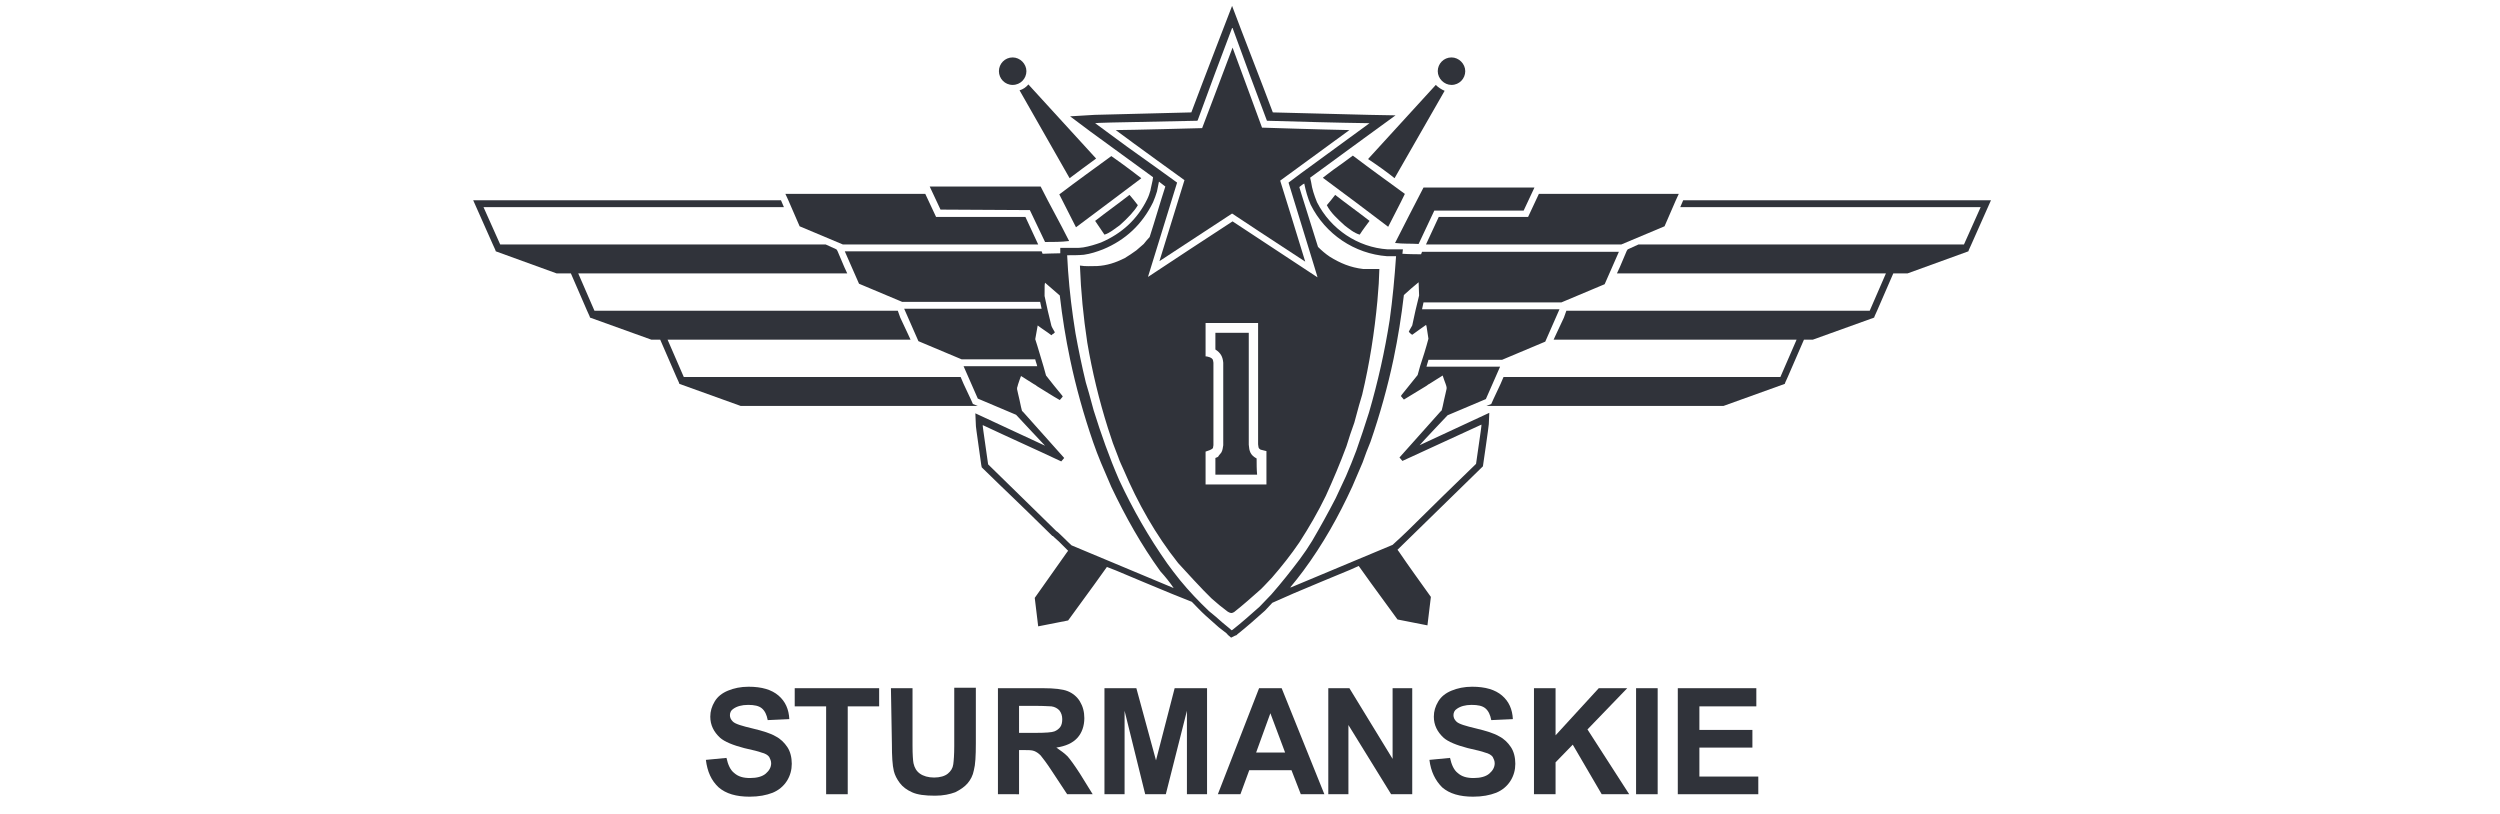 <?xml version="1.0" encoding="utf-8"?>
<!-- Generator: Adobe Illustrator 26.0.3, SVG Export Plug-In . SVG Version: 6.00 Build 0)  -->
<svg version="1.1" id="Слой_1" xmlns="http://www.w3.org/2000/svg" xmlns:xlink="http://www.w3.org/1999/xlink" x="0px" y="0px"
	 viewBox="0 0 509.3 165.8" style="enable-background:new 0 0 509.3 165.8;" xml:space="preserve">
<style type="text/css">
	.st0{fill:#30333A;}
</style>
<g>
	<path class="st0" d="M143.8,154.8l4.2-0.4c0.3,1.4,0.8,2.5,1.6,3.1c0.8,0.7,1.8,1,3.2,1c1.4,0,2.5-0.3,3.2-0.9
		c0.7-0.6,1.1-1.3,1.1-2.1c0-0.5-0.2-0.9-0.4-1.3c-0.3-0.4-0.8-0.7-1.6-0.9c-0.5-0.2-1.7-0.5-3.5-0.9c-2.3-0.6-4-1.3-4.9-2.1
		c-1.3-1.2-2-2.6-2-4.3c0-1.1,0.3-2.1,0.9-3.1c0.6-1,1.5-1.7,2.7-2.2c1.2-0.5,2.6-0.8,4.2-0.8c2.7,0,4.7,0.6,6.1,1.8
		c1.4,1.2,2.1,2.8,2.2,4.8l-4.4,0.2c-0.2-1.1-0.6-1.9-1.2-2.4c-0.6-0.5-1.5-0.7-2.8-0.7c-1.3,0-2.3,0.3-3,0.8
		c-0.5,0.3-0.7,0.8-0.7,1.3c0,0.5,0.2,0.9,0.6,1.3c0.5,0.5,1.9,0.9,4,1.4c2.1,0.5,3.7,1,4.7,1.6c1,0.5,1.8,1.3,2.4,2.2
		c0.6,0.9,0.9,2.1,0.9,3.4c0,1.2-0.3,2.4-1,3.5c-0.7,1.1-1.7,1.9-2.9,2.4c-1.3,0.5-2.8,0.8-4.7,0.8c-2.7,0-4.8-0.6-6.3-1.9
		C144.9,159,144.1,157.2,143.8,154.8"/>
	<polygon class="st0" points="168.3,161.8 168.3,143.9 161.9,143.9 161.9,140.2 179.1,140.2 179.1,143.9 172.7,143.9 172.7,161.8 	
		"/>
	<path class="st0" d="M181.5,140.2h4.4v11.7c0,1.9,0.1,3.1,0.2,3.6c0.2,0.9,0.6,1.6,1.3,2.1c0.7,0.5,1.7,0.8,2.9,0.8
		c1.2,0,2.2-0.3,2.8-0.8c0.6-0.5,1-1.1,1.1-1.9c0.1-0.7,0.2-2,0.2-3.7v-11.9h4.4v11.3c0,2.6-0.1,4.4-0.4,5.5c-0.2,1.1-0.7,2-1.3,2.7
		c-0.6,0.7-1.5,1.3-2.5,1.8c-1.1,0.4-2.4,0.7-4.1,0.7c-2.1,0-3.6-0.2-4.7-0.7c-1.1-0.5-1.9-1.1-2.5-1.9c-0.6-0.8-1-1.6-1.2-2.4
		c-0.3-1.2-0.4-3.1-0.4-5.5L181.5,140.2L181.5,140.2z"/>
	<path class="st0" d="M203.3,161.8v-21.6h9.2c2.3,0,4,0.2,5,0.6c1,0.4,1.9,1.1,2.5,2.1c0.6,1,0.9,2.1,0.9,3.4c0,1.6-0.5,3-1.4,4
		c-1,1.1-2.4,1.7-4.3,2c0.9,0.6,1.7,1.2,2.3,1.8c0.6,0.7,1.4,1.8,2.5,3.5l2.6,4.2h-5.2l-3.1-4.7c-1.1-1.7-1.9-2.7-2.3-3.2
		c-0.4-0.4-0.8-0.7-1.3-0.9c-0.5-0.2-1.2-0.2-2.2-0.2h-0.9v9L203.3,161.8L203.3,161.8z M207.7,149.3h3.2c2.1,0,3.4-0.1,3.9-0.3
		c0.5-0.2,0.9-0.5,1.2-0.9c0.3-0.4,0.4-1,0.4-1.6c0-0.7-0.2-1.3-0.6-1.8c-0.4-0.4-0.9-0.7-1.6-0.8c-0.4,0-1.4-0.1-3.2-0.1h-3.4
		V149.3z"/>
	<polygon class="st0" points="225,161.8 225,140.2 231.5,140.2 235.5,154.9 239.3,140.2 245.9,140.2 245.9,161.8 241.8,161.8 
		241.8,144.8 237.5,161.8 233.3,161.8 229.1,144.8 229.1,161.8 	"/>
	<path class="st0" d="M269.8,161.8H265l-1.9-4.9h-8.6l-1.8,4.9h-4.6l8.4-21.6h4.6L269.8,161.8z M261.8,153.3l-3-8l-2.9,8H261.8z"/>
	<polygon class="st0" points="270.6,161.8 270.6,140.2 274.9,140.2 283.7,154.6 283.7,140.2 287.7,140.2 287.7,161.8 283.4,161.8 
		274.7,147.7 274.7,161.8 	"/>
	<path class="st0" d="M291.2,154.8l4.2-0.4c0.3,1.4,0.8,2.5,1.6,3.1c0.8,0.7,1.8,1,3.2,1c1.4,0,2.5-0.3,3.2-0.9
		c0.7-0.6,1.1-1.3,1.1-2.1c0-0.5-0.2-0.9-0.4-1.3c-0.3-0.4-0.8-0.7-1.6-0.9c-0.5-0.2-1.7-0.5-3.5-0.9c-2.3-0.6-4-1.3-4.9-2.1
		c-1.3-1.2-2-2.6-2-4.3c0-1.1,0.3-2.1,0.9-3.1c0.6-1,1.5-1.7,2.7-2.2c1.2-0.5,2.6-0.8,4.2-0.8c2.7,0,4.7,0.6,6.1,1.8
		c1.4,1.2,2.1,2.8,2.2,4.8l-4.4,0.2c-0.2-1.1-0.6-1.9-1.2-2.4c-0.6-0.5-1.5-0.7-2.8-0.7c-1.3,0-2.3,0.3-3,0.8
		c-0.5,0.3-0.7,0.8-0.7,1.3c0,0.5,0.2,0.9,0.6,1.3c0.5,0.5,1.9,0.9,4,1.4c2.1,0.5,3.7,1,4.7,1.6c1,0.5,1.8,1.3,2.4,2.2
		c0.6,0.9,0.9,2.1,0.9,3.4c0,1.2-0.3,2.4-1,3.5c-0.7,1.1-1.7,1.9-2.9,2.4c-1.3,0.5-2.8,0.8-4.7,0.8c-2.7,0-4.8-0.6-6.3-1.9
		C292.4,159,291.5,157.2,291.2,154.8"/>
	<polygon class="st0" points="312.5,161.8 312.5,140.2 316.9,140.2 316.9,149.8 325.7,140.2 331.5,140.2 323.4,148.6 331.9,161.8 
		326.3,161.8 320.4,151.7 316.9,155.3 316.9,161.8 	"/>
	<rect x="333.3" y="140.2" class="st0" width="4.4" height="21.6"/>
	<polygon class="st0" points="341.8,161.8 341.8,140.2 357.8,140.2 357.8,143.9 346.2,143.9 346.2,148.7 357,148.7 357,152.3 
		346.2,152.3 346.2,158.2 358.2,158.2 358.2,161.8 	"/>
	<path class="st0" d="M295.7,17.3c1.6,0,2.8-1.3,2.8-2.8s-1.3-2.8-2.8-2.8c-1.6,0-2.8,1.3-2.8,2.8S294.2,17.3,295.7,17.3"/>
	<path class="st0" d="M284.1,36.3c3.4-5.9,6.8-11.9,10.2-17.8c-0.7-0.3-1.3-0.7-1.8-1.2c-4.6,5-9.2,10.1-13.8,15.1
		C280.5,33.6,282.5,35,284.1,36.3"/>
	<path class="st0" d="M273.9,45.9c0.9,0.7,2,1.6,3.1,1.9c0.7-1.1,1.2-1.7,2-2.8c-2.3-1.8-4.7-3.5-7-5.3c-0.7,0.9-1,1.3-1.7,2.1
		C271.1,43.4,272.6,44.7,273.9,45.9"/>
	<path class="st0" d="M217.9,36.3c1.6-1.2,3.6-2.7,5.4-4c-4.6-5-9.2-10.1-13.8-15.1c-0.5,0.6-1.1,1-1.8,1.2
		C211.1,24.4,214.5,30.3,217.9,36.3"/>
	<path class="st0" d="M232.5,36.3c-0.7-0.5-1.4-1.1-2.1-1.6c-1.3-1-2.6-1.9-4-2.9c-3.7,2.7-6.9,5-10.6,7.8c1.1,2.2,2.3,4.5,3.4,6.7
		c4.5-3.4,8.6-6.4,13.2-9.9L232.5,36.3"/>
	<path class="st0" d="M284.2,49.5c1.6,0.2,3.2,0.1,4.8,0.2l3.2-6.8h18.2l2.2-4.7H290C288,42.1,286.2,45.5,284.2,49.5"/>
	<polygon class="st0" points="293.1,44.2 290.5,49.8 291,49.8 330,49.8 330.3,49.8 339.1,46.1 341.4,40.8 342,39.5 314,39.5 
		313.5,39.5 311.3,44.2 	"/>
	<path class="st0" d="M286.2,39.5c-3.7-2.7-6.9-5-10.6-7.8c-1.3,1-2.6,1.9-4,2.9c-0.7,0.5-1.4,1.1-2.1,1.6l0.1,0.1
		c4.6,3.4,8.6,6.4,13.2,9.9C283.9,44,285.1,41.8,286.2,39.5"/>
	<path class="st0" d="M294.9,84.6l7.8-3.3l2.9-6.6h-15c0.1-0.5,0.3-0.9,0.4-1.4h15l8.8-3.7l2.9-6.6h-28c0.1-0.5,0.2-1,0.3-1.4h28.1
		l8.8-3.7l2.9-6.6h-40.1l-0.2,0.5c0,0-2.6,0-3.8-0.1l0.1-0.9h-0.5h-0.9c-0.5,0-1,0-1.5,0l-0.2,0c-6.1-0.4-11.6-4.1-14.4-9.6
		c-0.6-1.5-1-2.7-1.2-4.1l-0.2-0.9c5.7-4.2,17.4-12.7,17.4-12.7l-5.4-0.1c-6.5-0.2-13.1-0.3-19.6-0.5c-2.2-5.9-6.1-15.8-8.3-21.7
		c0,0-6.1,15.8-8.3,21.7c-18.9,0.5-18.9,0.5-19.7,0.5l-5,0.3l4,3c4.3,3.1,8.6,6.3,12.9,9.4l-0.1,0.7c-0.1,0.6-0.3,1.2-0.4,1.8l0,0.1
		c-0.2,0.7-0.4,1.3-0.7,1.9c-2,4.1-5.2,7-9.4,8.8c-1.1,0.4-2.4,0.8-3.6,1c-0.6,0.1-1.1,0.1-1.6,0.1c-0.3,0-0.5,0-0.8,0
		c-0.3,0-0.5,0-0.8,0l-0.7,0l-0.8,0l0,0.6l0,0.5c-0.9,0-3.6,0.1-3.6,0.1l-0.2-0.5h-40.1l2.9,6.6l8.8,3.7h28.1
		c0.1,0.4,0.2,0.9,0.3,1.4h-28l2.9,6.6l8.8,3.7h15c0.1,0.5,0.3,0.9,0.4,1.4h-15l2.9,6.6l7.8,3.3c0,0,5.4,5.8,5.9,6.3
		c-2.4-1.1-14.2-6.6-14.2-6.6l0.1,2.3c0,0.4,0,0.4,1.1,8.2l0.1,0.5l0.3,0.3c2.9,2.8,4.5,4.4,6.1,5.9c2,1.9,3.8,3.7,7.9,7.7l0.1,0.1
		l0.1,0c0.1,0.1,0.6,0.6,1.2,1.1c0.7,0.7,1.4,1.4,1.8,1.8l0.1,0.1l-0.3,0.4c-2.2,3.1-4.4,6.2-6.5,9.2c0,0.1,0,0.1,0.7,5.8
		c2-0.4,4-0.8,6.1-1.2c5-6.8,6.6-9.1,7.9-10.9l1.8,0.7c3.8,1.6,7.6,3.2,11.5,4.8l4,1.6c0.9,0.9,1.8,1.9,2.8,2.8l2.7,2.4
		c1.7,1.3,1.7,1.3,1.8,1.5l0.7,0.6l0.8-0.4l0.3-0.1l0.1-0.1l0.1-0.1c1.9-1.5,3.8-3.2,5.6-4.8c0.5-0.5,1-1.1,1.5-1.6l4.3-1.9
		c3.8-1.6,7.6-3.2,11.5-4.8l1.8-0.8c1.2,1.7,2.7,3.8,7.9,10.9c2,0.4,4.1,0.8,6.1,1.2c0.7-5.7,0.7-5.7,0.7-5.8
		c-2.2-3.1-4.4-6.1-6.5-9.2l-0.3-0.4l0.1-0.1c0.4-0.4,17.3-16.9,17.3-16.9s1.2-8.2,1.2-8.6l0.1-2.3c0,0-11.8,5.5-14.2,6.6
		C289.5,90.3,294.9,84.6,294.9,84.6 M223.1,25.1c0.8-0.1,0.8-0.1,20.8-0.5l0.1-0.1c2.3-6.3,4.6-12.5,7-18.8l0.1,0
		c2.3,6.3,4.6,12.6,7,18.9c7,0.2,13.9,0.4,20.9,0.5c-4.7,3.4-9.4,6.9-14.1,10.3c-0.8,0.6-1.6,1.2-2.4,1.8
		c5.9,19.2,5.9,19.2,5.9,19.3c-5.8-3.8-11.5-7.6-17.3-11.4c-5.8,3.8-11.5,7.5-17.2,11.3l0-0.1c2-6.4,3.9-12.7,5.9-19.1
		c-1.2-0.9-2.4-1.7-3.6-2.6C231.8,31.5,227.4,28.3,223.1,25.1 M246.5,72.8c-0.3-0.1-0.6-0.2-0.9-0.2v-6.8h10.7c0,8.2,0,16.5,0,24.7
		c0.1,0.6,0,0.8,0.5,1.1c0.4,0.1,0.4,0.1,1.2,0.3v6.8h-12.4c0-2.2,0-4.5,0-6.7c0.5-0.2,1.1-0.3,1.5-0.7c0-0.2,0.1-0.4,0.1-0.6V73.9
		C247.1,73.2,247.1,73.1,246.5,72.8 M239.1,119.8c-6.9-2.9-13.9-5.8-20.8-8.7c-0.8-0.7-2.8-2.8-3.1-2.9c-7.2-7.1-7.4-7.2-13.9-13.6
		c-1.1-7.7-1.1-7.7-1.1-8c5.3,2.5,10.7,4.9,16,7.4l0.6-0.7c-2.8-3.1-5.5-6.2-8.3-9.3l-0.3-0.3c-0.1-0.3-0.1-0.5-0.2-0.8
		c-0.1-0.5-0.2-0.9-0.3-1.4c-0.1-0.4-0.2-0.9-0.3-1.3c-0.1-0.3-0.1-0.6-0.2-0.9v-0.3c0.1-0.2,0.1-0.4,0.2-0.7
		c0.2-0.6,0.4-1.2,0.6-1.7l0,0l0,0c0.9,0.6,1.8,1.1,2.7,1.7l0.2,0.1c0.1,0.1,0.3,0.2,0.4,0.3c1.5,0.9,3,1.9,4.6,2.8
		c0.2-0.2,0.4-0.5,0.6-0.7l-0.1-0.2c-1.1-1.3-2.2-2.7-3.3-4.1c-0.2-0.6-0.3-1.2-0.5-1.8c-0.6-1.9-1.1-3.8-1.7-5.6
		c0.5-2.7,0.5-2.7,0.5-2.8c0.9,0.7,1.9,1.3,2.8,2c0.2-0.2,0.3-0.3,0.4-0.3c0.2-0.2,0.2-0.2,0.3-0.3c-0.2-0.4-0.5-0.8-0.7-1.3
		c-0.5-2-1-4.1-1.4-6.1c0-2.3,0-2.3,0.1-2.7c1,0.9,2,1.7,3,2.6c0.5,4.4,1.2,8.7,2.1,13c1.2,5.7,2.8,11.4,4.7,16.9
		c0.5,1.4,1,2.8,1.6,4.2c0.7,1.6,1.4,3.3,2.1,4.9c2.9,6.1,6.1,11.8,10,17.2C237.4,117.5,238.3,118.6,239.1,119.8L239.1,119.8
		 M259,121.1c-0.8,0.8-1.6,1.7-2.4,2.5c-1.8,1.6-3.6,3.2-5.5,4.7l-0.2,0.1c-0.2-0.2-0.2-0.2-1.9-1.6c-0.9-0.8-1.8-1.6-2.7-2.3
		c-2.1-2-4.1-4.1-5.9-6.3c-0.9-1.1-1.8-2.3-2.6-3.4c-3.8-5.4-7-11-9.8-17c-2-4.6-3.7-9.4-5.2-14.2c-1-3.7-1-3.7-1.6-5.7
		c-0.8-3.3-1.5-6.7-2.1-10c-0.2-1.1-0.3-2.2-0.5-3.3c-0.6-4.2-1-8.4-1.2-12.6c1.2,0,2.3,0,3.4-0.1c1.4-0.2,2.6-0.6,3.9-1.1
		c4.6-1.9,8-5.1,10.2-9.6c0.3-0.7,0.6-1.5,0.8-2.2c0.1-0.7,0.3-1.3,0.4-2c0.4,0.3,0.9,0.7,1.3,1c-1.1,3.4-2.1,6.9-3.2,10.3
		c-0.4,0.4-0.8,0.9-1.2,1.4c-0.5,0.4-1,0.9-1.5,1.3c-0.8,0.6-1.6,1.1-2.4,1.6c-1.8,0.9-3.6,1.5-5.6,1.6c-1.2,0-2.3,0.1-3.5-0.1
		c0.2,5.4,0.7,10.4,1.5,15.7c1,5.9,2.4,11.7,4.2,17.4c1,3.1,1,3.1,2.1,5.9c0.3,0.9,0.7,1.7,1.1,2.6c2.9,6.8,6.5,13.2,11.1,19
		c0.9,1,5.3,5.8,6.8,7.2c1.6,1.4,1.6,1.4,3.3,2.7c0.5,0.3,0.8,0.4,1.3,0.1c1.9-1.5,3.7-3.1,5.5-4.7c0.2-0.2,0.9-0.9,2.2-2.3
		c2-2.3,3.9-4.7,5.6-7.2c2-3.1,3.8-6.2,5.4-9.5c1.5-3.3,2.9-6.6,4.2-10.1c0.5-1.6,1-3.2,1.6-4.8c1-3.7,1-3.7,1.6-5.7
		c1.5-6.3,2.5-12.7,3.1-19.1c0.3-3.7,0.3-3.5,0.4-6.5c-0.6,0-1.8,0-1.8,0h-1.5c-2.6-0.3-4.7-1.2-6.8-2.5c-0.9-0.6-1.7-1.3-2.4-2
		c-3.8-12.1-3.8-12.1-3.8-12.2c0.3-0.2,0.7-0.6,1-0.7c0.3,1.5,0.7,2.9,1.3,4.3c3,6,8.9,10,15.6,10.5c0.6,0,1.2,0,1.8,0
		c-0.3,4.4-0.7,8.7-1.3,13c-1,6.4-2.4,12.6-4.2,18.8c-0.8,2.6-1.7,5.2-2.6,7.8c-1,2.6-1,2.6-2.1,5.2c-0.7,1.5-1.4,3-2.1,4.5
		c-1.5,2.9-3.1,5.8-4.8,8.7c-1.2,1.9-1.2,1.9-2.5,3.7C263,116.3,261.1,118.7,259,121.1 M301.8,86.5c0,0.4,0,0.4-1.1,8
		c-6.5,6.3-6.7,6.5-13.9,13.6c-0.2,0.2-2.3,2.2-3.1,2.9c-6.9,2.9-13.9,5.8-20.8,8.7l0-0.1c0.9-1.1,1.8-2.2,2.6-3.3
		c4-5.4,7.2-11.1,10-17.2c0.7-1.6,1.4-3.3,2.1-4.9c0.5-1.4,1-2.8,1.6-4.2c1.9-5.5,3.5-11.2,4.7-16.9c0.9-4.3,1.6-8.7,2.1-13
		c1-0.9,2-1.8,3-2.6c0,0.4,0,0.4,0.1,2.7c-0.5,2-1,4.1-1.4,6.1c-0.2,0.4-0.5,0.8-0.7,1.3c0.1,0.1,0.1,0.1,0.3,0.3
		c0.1,0.1,0.2,0.2,0.4,0.3c1-0.7,1.9-1.4,2.8-2c0.1,0.1,0.1,0.1,0.5,2.8c-0.5,1.9-1.1,3.8-1.7,5.6c-0.2,0.6-0.3,1.2-0.5,1.8
		c-1.1,1.4-2.2,2.7-3.3,4.1l-0.1,0.2c0.2,0.2,0.4,0.5,0.6,0.7c1.5-0.9,3.1-1.9,4.6-2.8c0.1-0.1,0.3-0.2,0.4-0.3l0.2-0.1
		c0.9-0.6,1.8-1.1,2.7-1.7l0,0l0,0c0.2,0.6,0.4,1.2,0.6,1.7c0.1,0.3,0.2,0.6,0.2,0.7v0.3c-0.1,0.3-0.1,0.6-0.2,0.9
		c-0.1,0.4-0.2,0.9-0.3,1.3c-0.1,0.5-0.2,0.9-0.3,1.4c-0.1,0.3-0.1,0.5-0.2,0.8l-0.3,0.3c-2.8,3.1-5.5,6.2-8.3,9.3l0.6,0.7
		C291.1,91.4,296.4,89,301.8,86.5"/>
	<polygon class="st0" points="198.2,82.3 197.8,81.4 196.3,78.2 195.7,76.8 139.3,76.8 136,69.2 185.5,69.2 184.9,67.9 183.4,64.7 
		182.9,63.3 121.1,63.3 117.8,55.7 172.6,55.7 172,54.4 170.6,51.1 170.4,50.8 168.2,49.8 101.9,49.8 98.5,42.2 159.7,42.2 
		159.1,40.8 96.4,40.8 100.4,49.8 100.9,50.9 101,51.2 113.4,55.7 116.3,55.7 119.6,63.3 120.1,64.4 120.2,64.7 132.7,69.2 
		134.5,69.2 137.8,76.8 138.3,77.9 138.4,78.2 150.9,82.7 199.2,82.7 	"/>
	<path class="st0" d="M256,93.4c-1.3-0.7-1.5-1.5-1.6-2.8c0-7.6,0-15.2,0-22.8h-6.8c0,1.1,0,2.3,0,3.4c1.1,0.7,1.5,1.5,1.6,2.7v16.8
		c-0.1,0.5-0.1,1-0.4,1.5c-0.4,0.5-0.6,0.7-0.6,0.8c-0.1,0.1-0.1,0.1-0.6,0.3v3.4h8.5C256,95.6,256,94.5,256,93.4"/>
	<path class="st0" d="M241.3,36.7c0,0-3.5,11.3-5.1,16.5c4.7-3.1,14.8-9.7,14.8-9.7s10.1,6.7,14.9,9.8c-0.8-2.7-5.1-16.5-5.1-16.5
		l14.1-10.3c-5.6-0.1-17.8-0.5-17.8-0.5s-4.1-11.2-6-16.3c-1.9,5.1-6.2,16.4-6.2,16.4s-14.9,0.4-17.6,0.4
		C230.9,29.2,241.3,36.7,241.3,36.7"/>
	<polygon class="st0" points="342.9,40.8 342.3,42.2 403.5,42.2 400.1,49.8 333.8,49.8 331.6,50.8 331.4,51.1 330,54.4 329.4,55.7 
		384.2,55.7 380.9,63.3 319.1,63.3 318.6,64.7 317.1,67.9 316.5,69.2 366,69.2 362.7,76.8 306.3,76.8 305.7,78.2 304.2,81.4 
		303.8,82.3 302.8,82.7 351.1,82.7 363.6,78.2 363.7,77.9 364.2,76.8 367.5,69.2 369.3,69.2 381.8,64.7 381.9,64.4 382.4,63.3 
		385.7,55.7 388.6,55.7 401,51.2 401.1,50.9 401.6,49.8 405.6,40.8 	"/>
	<polygon class="st0" points="162.9,46.1 171.7,49.8 172,49.8 211.1,49.8 211.5,49.8 208.9,44.2 190.7,44.2 188.5,39.5 188,39.5 
		160,39.5 160.6,40.8 	"/>
	<path class="st0" d="M206.3,17.3c1.6,0,2.8-1.3,2.8-2.8s-1.3-2.8-2.8-2.8c-1.6,0-2.8,1.3-2.8,2.8S204.7,17.3,206.3,17.3"/>
	<path class="st0" d="M225,47.8c1.1-0.3,2.2-1.3,3.1-1.9c1.7-1.5,3-2.9,3.7-4.1c-0.7-0.9-1-1.3-1.7-2.1c-2.3,1.8-4.7,3.5-7,5.3
		C223.8,46.1,224.3,46.7,225,47.8"/>
	<path class="st0" d="M209.8,42.8l3.1,6.5c1.7,0,3.3,0,4.9-0.2c-2-4-3.8-7.1-5.8-11.1h-22.6l2.2,4.7L209.8,42.8L209.8,42.8z"/>
</g>
</svg>
